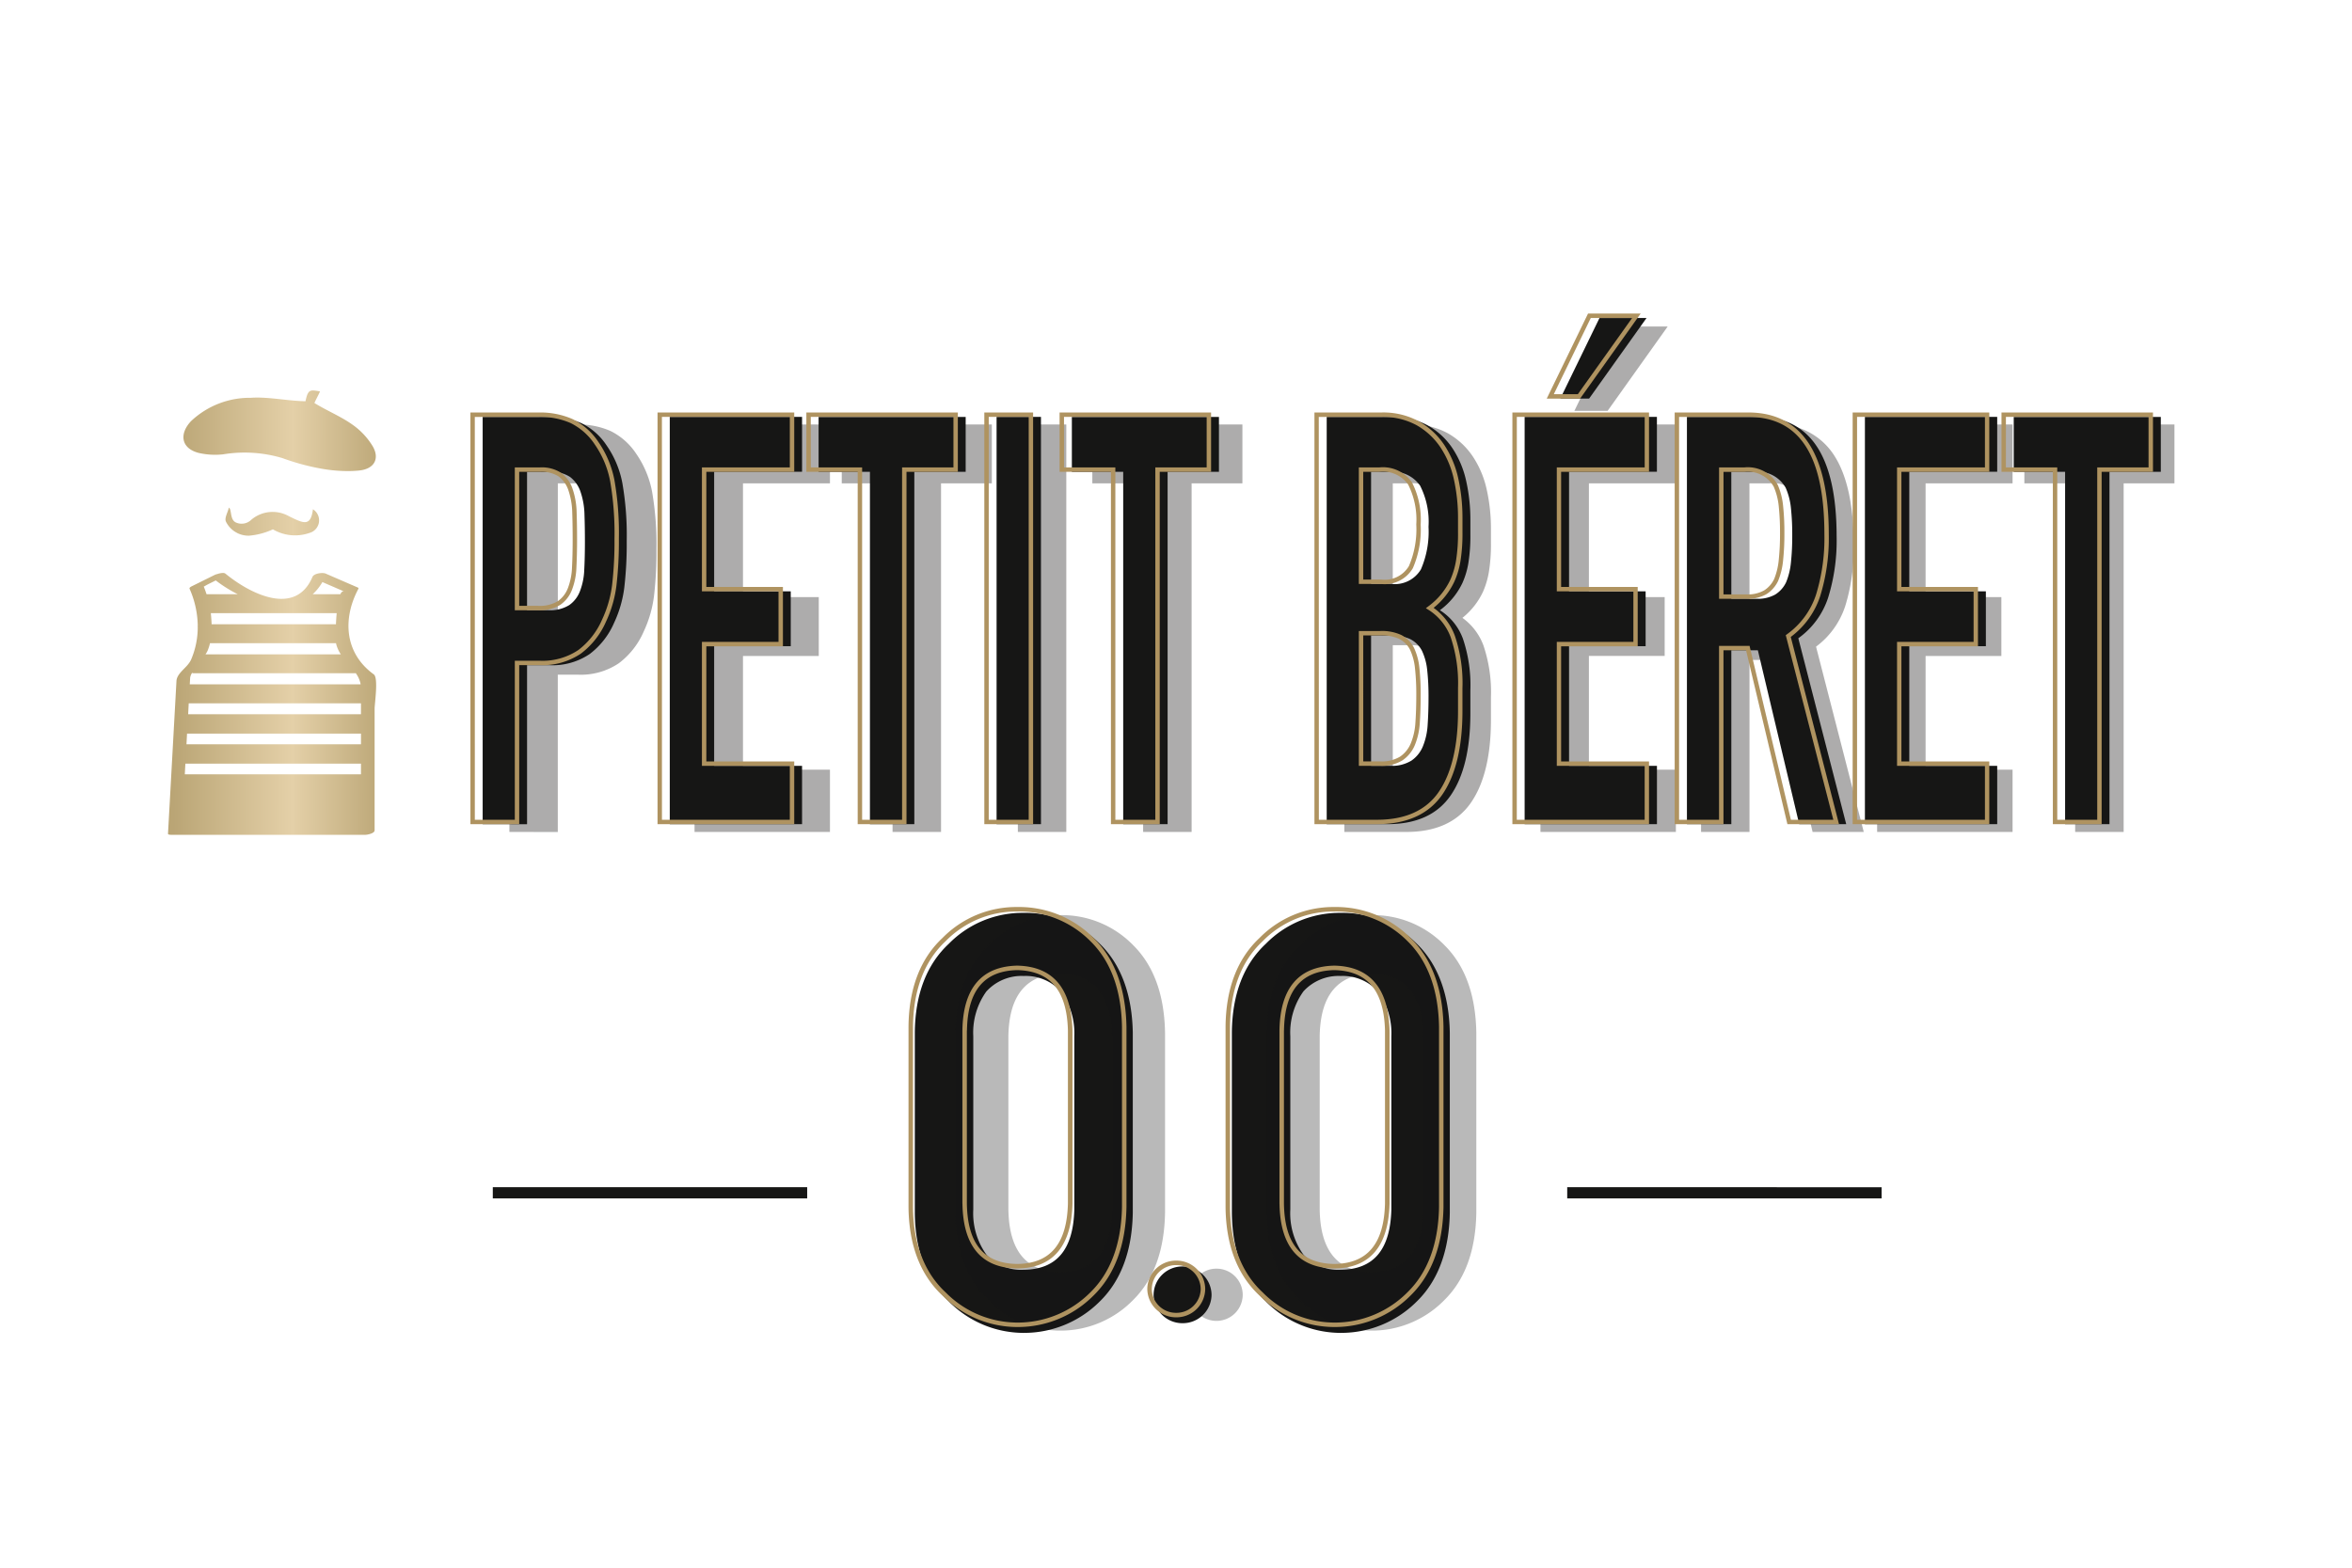 <svg id="Logo" xmlns="http://www.w3.org/2000/svg" xmlns:xlink="http://www.w3.org/1999/xlink" width="210" height="140" viewBox="0 0 210 140">
  <defs>
    <linearGradient id="linear-gradient" x1="0.026" y1="0.617" x2="1.027" y2="0.621" gradientUnits="objectBoundingBox">
      <stop offset="0" stop-color="#baa575"/>
      <stop offset="0.561" stop-color="#e4d0a8"/>
      <stop offset="1" stop-color="#baa575"/>
    </linearGradient>
  </defs>
  <rect id="Rectangle_1" data-name="Rectangle 1" width="210" height="140" fill="rgba(239,237,238,0)"/>
  <g id="Groupe_4661" data-name="Groupe 4661" transform="translate(14)">
    <path id="Union_4" data-name="Union 4" d="M-4804.714,39.68c-.1,0-.282-.01-.287-.091v-.005q.314-5.646.626-11.291.065-1.172.13-2.345c.042-.751,1-1.2,1.308-1.918a7.316,7.316,0,0,0,.591-2.942c0-.011-.014-.018-.014-.028s.013-.02.016-.032a8.46,8.46,0,0,0-.732-3.326c-.047-.106.189-.213.253-.244l2.021-1a.83.83,0,0,1,.2-.062,1.646,1.646,0,0,1,.5-.1.367.367,0,0,1,.227.058c2.224,1.827,6.269,3.856,7.775.289.13-.308.9-.411,1.178-.289l2.889,1.253a.08.08,0,0,1,.031.105c-1.4,2.615-1.281,5.717,1.374,7.641.428.31.074,2.612.074,3.068V39.283c0,.276-.652.4-.868.4h-17.289Zm1.213-5.4h15.729v-.955h-15.677Q-4803.476,33.807-4803.5,34.284Zm.149-2.684h15.581v-.955H-4803.3C-4803.317,30.963-4803.335,31.282-4803.352,31.6Zm.148-2.684h15.432v-.975h-15.378C-4803.167,28.266-4803.186,28.592-4803.2,28.916Zm.181-3.269q-.015.3-.034.6h15.258a2.474,2.474,0,0,0-.444-1.008c-.012,0-.02.013-.034.013h-14.488a.189.189,0,0,1-.085-.032A1.117,1.117,0,0,0-4803.023,25.647Zm1.55-2.39a2.341,2.341,0,0,1-.178.311h12.079a3.067,3.067,0,0,1-.416-.927c0-.015-.005-.045-.009-.068h-11.254A4.091,4.091,0,0,1-4801.473,23.257Zm.367-2.373h11.1c.013-.325.036-.665.065-.995h-11.236C-4801.145,20.212-4801.118,20.547-4801.106,20.884Zm9.018-2.684h2.473c.095-.2.207-.3.341-.244l-1.943-.842A4.449,4.449,0,0,1-4792.088,18.2Zm-9.467,0h2.783a12.266,12.266,0,0,1-1.965-1.232l-.572.284c-.368.182-.458.261-.489.261a.014.014,0,0,1-.012-.005C-4801.717,17.733-4801.634,17.966-4801.556,18.2Zm2.757-5.459a2.216,2.216,0,0,1-1.036-1.04c-.129-.315.154-.774.271-1.236.275.172.066,1.092.643,1.335a1.236,1.236,0,0,0,1.363-.257,2.947,2.947,0,0,1,3.346-.315c1.293.636,1.947.987,2.151-.615a1.165,1.165,0,0,1-.309,2.112,3.906,3.906,0,0,1-3.264-.319,6.371,6.371,0,0,1-2.143.566A2.317,2.317,0,0,1-4798.8,12.741ZM-4791.21,7a20.4,20.4,0,0,1-3.563-.957,11.79,11.79,0,0,0-5.3-.341,6.51,6.51,0,0,1-2.2-.129c-1.547-.405-1.754-1.68-.672-2.834a7.638,7.638,0,0,1,5.335-2.085c1.526-.111,3.216.274,4.883.308.161-.742.286-.964.675-.964a3.449,3.449,0,0,1,.623.09c-.146.331-.384.758-.5,1.031,1.147.71,2.447,1.228,3.514,2.017a6.385,6.385,0,0,1,1.68,1.827c.663,1.12.158,2.05-1.208,2.185-.337.034-.681.049-1.026.049A13.412,13.412,0,0,1-4791.21,7Z" transform="translate(4806.001 34.871)" fill="url(#linear-gradient)"/>
    <path id="Union_11" data-name="Union 11" d="M-2164.973-1976.487h0a9.41,9.41,0,0,1-6.683-2.81c-1.984-1.849-3-4.51-3.035-7.907v-16.1c.031-3.414,1.051-6.083,3.035-7.933a9.229,9.229,0,0,1,6.685-2.761,9.371,9.371,0,0,1,6.8,2.763c1.888,1.85,2.878,4.518,2.94,7.928v16.1c-.062,3.4-1.052,6.058-2.941,7.907a9.546,9.546,0,0,1-6.8,2.812Zm-3.325-30.5a6.291,6.291,0,0,0-1.173,4.01v15.472a6.332,6.332,0,0,0,1.173,4.032,4.186,4.186,0,0,0,3.325,1.35c2.952-.034,4.432-1.8,4.523-5.385v-15.47a6.378,6.378,0,0,0-1.2-4.009,4.259,4.259,0,0,0-3.32-1.374A4.255,4.255,0,0,0-2168.3-2006.987Zm-24.981,30.5h0a9.41,9.41,0,0,1-6.683-2.81c-1.984-1.849-3.005-4.51-3.036-7.907v-16.1c.031-3.415,1.052-6.083,3.036-7.934a9.23,9.23,0,0,1,6.685-2.76,9.367,9.367,0,0,1,6.8,2.763c1.889,1.85,2.878,4.518,2.941,7.928v16.1c-.063,3.4-1.052,6.058-2.942,7.907a9.544,9.544,0,0,1-6.8,2.812Zm-3.325-30.5a6.3,6.3,0,0,0-1.174,4.01v15.472a6.338,6.338,0,0,0,1.174,4.032,4.185,4.185,0,0,0,3.325,1.35c2.952-.034,4.431-1.8,4.522-5.385v-15.47a6.37,6.37,0,0,0-1.2-4.009,4.256,4.256,0,0,0-3.319-1.374A4.252,4.252,0,0,0-2196.6-2006.987Zm14.926,27.1a2.563,2.563,0,0,1,2.587-2.533,2.564,2.564,0,0,1,2.588,2.533,2.564,2.564,0,0,1-2.588,2.534A2.564,2.564,0,0,1-2181.678-1979.892Z" transform="translate(2270.678 2095.519)" fill="#161615" stroke="rgba(0,0,0,0)" stroke-miterlimit="10" stroke-width="1"/>
    <path id="Union_5" data-name="Union 5" d="M-4804.285-46.646q-2.876-2.727-2.919-7.762v-16.1q.045-5.056,2.919-7.788a8.751,8.751,0,0,1,6.426-2.7,8.887,8.887,0,0,1,6.542,2.7q2.736,2.73,2.827,7.788v16.1q-.089,5.035-2.827,7.762a9.058,9.058,0,0,1-6.542,2.754A8.924,8.924,0,0,1-4804.285-46.646Zm1.811-23.537v15.475q.087,5.535,4.616,5.584,4.5-.051,4.64-5.584V-70.183q-.138-5.482-4.64-5.583Q-4802.385-75.666-4802.474-70.183Zm-29.606,23.537q-2.876-2.727-2.919-7.762v-16.1q.045-5.056,2.919-7.788a8.751,8.751,0,0,1,6.426-2.7,8.887,8.887,0,0,1,6.542,2.7q2.736,2.73,2.829,7.788v16.1q-.091,5.035-2.829,7.762a9.058,9.058,0,0,1-6.542,2.754A8.924,8.924,0,0,1-4832.081-46.646Zm1.811-23.537v15.475q.087,5.535,4.616,5.584,4.505-.051,4.64-5.584V-70.183q-.138-5.482-4.64-5.583Q-4830.181-75.666-4830.27-70.183Zm16.237,23.089a2.336,2.336,0,0,1,2.342-2.331,2.336,2.336,0,0,1,2.342,2.331,2.337,2.337,0,0,1-2.342,2.332A2.337,2.337,0,0,1-4814.033-47.094Z" transform="translate(4906.304 162.721)" fill="#161615" stroke="rgba(0,0,0,0)" stroke-miterlimit="10" stroke-width="1" opacity="0.3"/>
    <path id="Union_10" data-name="Union 10" d="M-2107.07-2013v-1H-2079v1Zm-95.93,0v-1h28.07v1Z" transform="translate(2233 2120.022)" fill="#161615"/>
    <path id="Union_6" data-name="Union 6" d="M-4773.66,34.7c-1.98-1.845-3-4.506-3.032-7.906v-16.1c.03-3.413,1.052-6.083,3.035-7.934A9.232,9.232,0,0,1-4766.974,0a9.369,9.369,0,0,1,6.8,2.762c1.888,1.85,2.878,4.517,2.94,7.928v16.1c-.062,3.4-1.052,6.058-2.941,7.907a9.534,9.534,0,0,1-6.8,2.811A9.409,9.409,0,0,1-4773.66,34.7Zm.283-31.65c-1.905,1.776-2.883,4.347-2.914,7.644v16.1c.03,3.282,1.008,5.846,2.909,7.616a9.013,9.013,0,0,0,6.411,2.7,9.133,9.133,0,0,0,6.517-2.7c1.813-1.773,2.762-4.338,2.822-7.624v-16.1c-.06-3.3-1.009-5.87-2.82-7.644A8.978,8.978,0,0,0-4766.974.4,8.84,8.84,0,0,0-4773.377,3.049Zm-28.59,31.65c-1.98-1.845-3-4.506-3.033-7.906v-16.1c.03-3.413,1.053-6.083,3.037-7.934A9.229,9.229,0,0,1-4795.281,0a9.366,9.366,0,0,1,6.8,2.762c1.89,1.85,2.878,4.517,2.941,7.928v16.1c-.063,3.4-1.052,6.058-2.941,7.907a9.537,9.537,0,0,1-6.8,2.811A9.406,9.406,0,0,1-4801.967,34.7Zm.282-31.65c-1.9,1.776-2.882,4.347-2.914,7.644v16.1c.03,3.282,1.009,5.846,2.91,7.616a9.013,9.013,0,0,0,6.411,2.7,9.143,9.143,0,0,0,6.518-2.7c1.81-1.773,2.76-4.338,2.82-7.625V10.693c-.06-3.3-1.01-5.87-2.82-7.644A8.981,8.981,0,0,0-4795.281.4,8.84,8.84,0,0,0-4801.685,3.049Zm18.006,31.059a2.561,2.561,0,0,1,2.585-2.532,2.562,2.562,0,0,1,2.585,2.532,2.562,2.562,0,0,1-2.585,2.532A2.561,2.561,0,0,1-4783.679,34.108Zm.4,0a2.16,2.16,0,0,0,2.184,2.131,2.16,2.16,0,0,0,2.183-2.131,2.16,2.16,0,0,0-2.183-2.131A2.16,2.16,0,0,0-4783.277,34.108Zm11.4-7.612V11.017c.062-3.77,1.71-5.715,4.9-5.783,3.177.069,4.833,2.013,4.93,5.779v15.48c-.1,3.806-1.752,5.75-4.924,5.786C-4770.166,32.242-4771.814,30.3-4771.875,26.5Zm.4-15.476V26.492c.059,3.589,1.532,5.352,4.5,5.384,2.95-.033,4.431-1.8,4.522-5.388V11.019c-.091-3.559-1.574-5.32-4.528-5.384C-4769.942,5.7-4771.415,7.461-4771.474,11.019Zm-28.71,15.476V11.017c.063-3.77,1.711-5.715,4.9-5.783,3.179.069,4.834,2.013,4.931,5.779v15.48c-.1,3.806-1.753,5.75-4.924,5.786C-4798.473,32.242-4800.121,30.3-4800.184,26.5Zm.4-15.475V26.492c.059,3.589,1.532,5.352,4.5,5.384,2.95-.033,4.431-1.8,4.522-5.388V11.019c-.093-3.559-1.574-5.32-4.529-5.384C-4798.25,5.7-4799.722,7.461-4799.781,11.021Z" transform="translate(4872.117 81)" fill="#af9360" stroke="rgba(0,0,0,0)" stroke-miterlimit="10" stroke-width="1"/>
    <path id="Union_9" data-name="Union 9" d="M-2033.2-1887.869V-1919h-4.536v-5.256h13.4V-1919h-4.536v31.132Zm-17.682,0v-36.388h12.092V-1919h-7.765v10.157h6.765v5.257h-6.765v10.157h7.765v5.56Zm-5.762,0-3.653-15.364h-1.982v15.364h-4.324v-36.388h6.505a6.006,6.006,0,0,1,5.359,2.731c1.17,1.786,1.764,4.488,1.764,8.033a17.328,17.328,0,0,1-.761,5.472,7.357,7.357,0,0,1-2.6,3.605l4.26,16.546Zm-5.635-20.318h2.028a2.942,2.942,0,0,0,1.546-.349,2.369,2.369,0,0,0,.884-1,5.926,5.926,0,0,0,.4-1.681,21.64,21.64,0,0,0,.115-2.378,21.62,21.62,0,0,0-.115-2.377,5.73,5.73,0,0,0-.441-1.729,2.619,2.619,0,0,0-2.587-1.3h-1.834Zm-18.664,20.318v-36.388h12.092V-1919h-7.765v10.156h6.765v5.257h-6.765v10.157h7.765v5.56Zm-17.509,0v-36.388h5.929a6.587,6.587,0,0,1,3.31.785,6.626,6.626,0,0,1,2.239,2.084,8.69,8.69,0,0,1,1.24,2.974,15.931,15.931,0,0,1,.371,3.455v1.313a15.23,15.23,0,0,1-.177,2.512,7.408,7.408,0,0,1-.534,1.819,6.5,6.5,0,0,1-1.836,2.327,5.31,5.31,0,0,1,1.879,2.468,13.04,13.04,0,0,1,.668,4.621v2.021c0,3.194-.6,5.682-1.785,7.393-1.2,1.735-3.139,2.615-5.761,2.615Zm4.324-5.56h1.49a3.124,3.124,0,0,0,1.75-.419,2.643,2.643,0,0,0,.946-1.175,5.727,5.727,0,0,0,.407-1.855c.051-.741.077-1.552.077-2.412a21.017,21.017,0,0,0-.115-2.353,5.125,5.125,0,0,0-.438-1.648,2.21,2.21,0,0,0-.95-.949,3.726,3.726,0,0,0-1.64-.306h-1.526Zm0-16.07h1.566a2.484,2.484,0,0,0,2.454-1.181,8.2,8.2,0,0,0,.65-3.671,6.883,6.883,0,0,0-.72-3.532,2.717,2.717,0,0,0-2.538-1.116h-1.412Zm-22.29,21.63V-1919h-4.536v-5.256h13.4V-1919h-4.535v31.132Zm-11.186,0v-36.388h4.326v36.388Zm-11.186,0V-1919h-4.536v-5.256h13.4V-1919h-4.536v31.132Zm-17.681,0v-36.388h12.091V-1919h-7.765v10.157h6.766v5.257h-6.766v10.157h7.765v5.56Zm-16.531,0v-36.388h6.084a7.082,7.082,0,0,1,2.928.573,5.859,5.859,0,0,1,2.311,2.039,8.851,8.851,0,0,1,1.417,3.386,27.292,27.292,0,0,1,.389,5.171,33.759,33.759,0,0,1-.213,4.118,10.545,10.545,0,0,1-.922,3.2,7.05,7.05,0,0,1-2.216,2.831,6.066,6.066,0,0,1-3.656,1.025h-1.8v14.049Zm4.325-19.306h1.681a3.026,3.026,0,0,0,1.73-.419,2.412,2.412,0,0,0,.887-1.169,5.633,5.633,0,0,0,.353-1.808c.038-.743.057-1.572.057-2.466,0-.839-.013-1.644-.037-2.394a6.471,6.471,0,0,0-.335-1.935,2.546,2.546,0,0,0-.853-1.219,2.767,2.767,0,0,0-1.647-.414h-1.836Zm90.765-18.3,3.657-7.53h4.671l-5.362,7.53Z" transform="translate(2204.483 1962.165)" fill="#adacac" stroke="rgba(0,0,0,0)" stroke-miterlimit="10" stroke-width="1"/>
    <path id="Union_7" data-name="Union 7" d="M-2059.71-1915.792v-31.467h-4.586v-4.9h13.132v4.9h-4.583v31.467Zm-17.874,0v-36.371h11.812v4.9h-7.849v10.676h6.837v4.9h-6.837V-1921h7.849v5.21Zm-5.866,0-3.692-15.53h-2.369v15.53h-3.964v-36.371h6.371q6.993,0,6.994,10.676a17.216,17.216,0,0,1-.758,5.466,7.208,7.208,0,0,1-2.662,3.627l4.276,16.6Zm-6.061-20.127h2.253a3.176,3.176,0,0,0,1.671-.382,2.608,2.608,0,0,0,.97-1.1,6.171,6.171,0,0,0,.428-1.762,22.282,22.282,0,0,0,.116-2.425,22.318,22.318,0,0,0-.116-2.427,5.927,5.927,0,0,0-.467-1.814,2.852,2.852,0,0,0-2.8-1.429h-2.057Zm-18.455,20.127v-36.371h11.811v4.9H-2104v10.676h6.837v4.9H-2104V-1921h7.848v5.21Zm-17.672,0v-36.371h5.79a6.434,6.434,0,0,1,3.244.767,6.449,6.449,0,0,1,2.2,2.043,8.6,8.6,0,0,1,1.224,2.938,15.9,15.9,0,0,1,.37,3.447v1.329a15.216,15.216,0,0,1-.175,2.5,7.284,7.284,0,0,1-.527,1.788,6.416,6.416,0,0,1-2.019,2.452,5.082,5.082,0,0,1,2.058,2.553,12.967,12.967,0,0,1,.662,4.6v2.044q0,4.8-1.769,7.356t-5.654,2.554Zm3.963-5.21h1.709a3.341,3.341,0,0,0,1.885-.46,2.855,2.855,0,0,0,1.029-1.277,5.964,5.964,0,0,0,.428-1.941q.077-1.123.077-2.453a21.581,21.581,0,0,0-.116-2.4,5.323,5.323,0,0,0-.467-1.737,2.424,2.424,0,0,0-1.048-1.047,3.926,3.926,0,0,0-1.75-.332h-1.748Zm0-16.245h1.787a2.719,2.719,0,0,0,2.662-1.3,8.467,8.467,0,0,0,.679-3.806,7.121,7.121,0,0,0-.757-3.678,2.963,2.963,0,0,0-2.74-1.226h-1.632Zm-22.133,21.455v-31.467h-4.584v-4.9h13.133v4.9h-4.585v31.467Zm-11.306,0v-36.371h3.963v36.371Zm-11.308,0v-31.467h-4.583v-4.9h13.132v4.9h-4.585v31.467Zm-17.871,0v-36.371h11.811v4.9h-7.848v10.676h6.839v4.9h-6.839V-1921h7.848v5.21Zm-16.706,0v-36.371h5.943a6.936,6.936,0,0,1,2.875.562,5.686,5.686,0,0,1,2.253,1.994,8.7,8.7,0,0,1,1.4,3.344,27.107,27.107,0,0,1,.391,5.186,33.7,33.7,0,0,1-.214,4.137,10.477,10.477,0,0,1-.913,3.167,6.947,6.947,0,0,1-2.177,2.785,5.912,5.912,0,0,1-3.575,1h-2.019v14.2Zm3.963-19.105h1.9a3.25,3.25,0,0,0,1.868-.459,2.684,2.684,0,0,0,.97-1.278,5.888,5.888,0,0,0,.37-1.889q.058-1.123.058-2.5,0-1.276-.039-2.426a6.716,6.716,0,0,0-.35-2.017,2.775,2.775,0,0,0-.931-1.329,2.98,2.98,0,0,0-1.789-.459h-2.057Zm92.255-18.9,3.5-7.2h4.2l-5.129,7.2Z" transform="translate(2230.094 1989.393)" fill="#161615" stroke="rgba(0,0,0,0)" stroke-miterlimit="10" stroke-width="1"/>
    <path id="Union_8" data-name="Union 8" d="M-2031.71-1887.4v-31.466h-4.586v-5.3h13.526v5.3h-4.584v31.466Zm-4.192-31.86h4.586v31.467h3.569v-31.467h4.583v-4.51H-2035.9Zm-13.682,31.86v-36.764h12.2v5.3h-7.847v10.282h6.836v5.3h-6.836V-1893h7.847v5.6Zm.394-.393h11.417v-4.816h-7.848v-11.07h6.836v-4.511h-6.836v-11.07h7.848v-4.51h-11.417Zm-6.219.393-3.692-15.529h-2.017v15.529h-4.357v-36.764h6.568c4.772,0,7.191,3.659,7.191,10.873a17.509,17.509,0,0,1-.768,5.53,7.426,7.426,0,0,1-2.626,3.642l4.307,16.719Zm-3.38-15.923,3.692,15.53h3.787l-4.247-16.486.109-.078a7.048,7.048,0,0,0,2.592-3.53,17.115,17.115,0,0,0,.748-5.4c0-7.052-2.224-10.479-6.8-10.479h-6.174v35.977h3.568v-15.53Zm-21.177,15.923v-36.764h12.2v5.3h-7.848v10.282h6.838v5.3h-6.838V-1893h7.848v5.6Zm.394-.393h11.417v-4.816H-2076v-11.07h6.837v-4.511H-2076v-11.07h7.848v-4.51h-11.417Zm-18.067.393v-36.764h5.987a6.659,6.659,0,0,1,3.342.793,6.676,6.676,0,0,1,2.261,2.105,8.827,8.827,0,0,1,1.253,3,16.236,16.236,0,0,1,.374,3.49v1.329a15.394,15.394,0,0,1-.177,2.536,7.378,7.378,0,0,1-.542,1.837,6.55,6.55,0,0,1-1.859,2.356,5.336,5.336,0,0,1,1.9,2.5,13.158,13.158,0,0,1,.676,4.668v2.044c0,3.226-.607,5.738-1.8,7.468-1.212,1.75-3.168,2.638-5.816,2.638Zm.394-.393h5.2c2.51,0,4.358-.832,5.492-2.47,1.15-1.661,1.733-4.1,1.733-7.243v-2.044a12.831,12.831,0,0,0-.648-4.525,4.917,4.917,0,0,0-1.979-2.459l-.244-.152.23-.173a6.252,6.252,0,0,0,1.958-2.376,7.085,7.085,0,0,0,.511-1.739,15.064,15.064,0,0,0,.172-2.47v-1.329a15.775,15.775,0,0,0-.365-3.4,8.435,8.435,0,0,0-1.2-2.871,6.293,6.293,0,0,0-2.128-1.981,6.282,6.282,0,0,0-3.146-.741h-5.593Zm-18.564.393v-31.466h-4.585v-5.3h13.526v5.3h-4.584v31.466Zm-4.19-31.86h4.584v31.467h3.569v-31.467h4.584v-4.51H-2120Zm-7.115,31.86v-36.764h4.356v36.764Zm.394-.393h3.568v-35.977h-3.568Zm-11.7.393v-31.466h-4.583v-5.3h13.525v5.3h-4.585v31.466Zm-4.189-31.86h4.584v31.467h3.568v-31.467h4.586v-4.51h-12.739Zm-13.682,31.86v-36.764h12.205v5.3h-7.848v10.282h6.838v5.3h-6.838V-1893h7.848v5.6Zm.393-.393h11.417v-4.816h-7.848v-11.07h6.839v-4.511h-6.839v-11.07h7.848v-4.51H-2155.9Zm-17.1.393v-36.764h6.139a7.167,7.167,0,0,1,2.958.58,5.915,5.915,0,0,1,2.333,2.058,8.965,8.965,0,0,1,1.431,3.42,27.467,27.467,0,0,1,.394,5.224,34.014,34.014,0,0,1-.216,4.162,10.694,10.694,0,0,1-.93,3.227,7.175,7.175,0,0,1-2.239,2.858,6.127,6.127,0,0,1-3.691,1.035h-1.823v14.2Zm.393-.393h3.57v-14.2h2.216a5.749,5.749,0,0,0,3.458-.958,6.79,6.79,0,0,0,2.114-2.707,10.332,10.332,0,0,0,.9-3.109,33.756,33.756,0,0,0,.212-4.113,27.2,27.2,0,0,0-.386-5.146,8.571,8.571,0,0,0-1.366-3.271,5.529,5.529,0,0,0-2.174-1.927,6.767,6.767,0,0,0-2.8-.544h-5.746Zm78.93-4.816v-12.041h1.945a4.134,4.134,0,0,1,1.838.353,2.629,2.629,0,0,1,1.133,1.13,5.477,5.477,0,0,1,.49,1.808,21.711,21.711,0,0,1,.117,2.423c0,.883-.026,1.713-.078,2.467a6.164,6.164,0,0,1-.443,2.005,3.061,3.061,0,0,1-1.1,1.362,3.546,3.546,0,0,1-2,.494Zm.394-.394h1.512a3.169,3.169,0,0,0,1.776-.427,2.676,2.676,0,0,0,.958-1.191,5.77,5.77,0,0,0,.412-1.877c.052-.743.077-1.564.077-2.439a21.37,21.37,0,0,0-.115-2.378,5.154,5.154,0,0,0-.448-1.672,2.241,2.241,0,0,0-.96-.958,3.762,3.762,0,0,0-1.661-.31h-1.551Zm-75.755-13.5v-12.756h2.253a3.173,3.173,0,0,1,1.906.5,2.965,2.965,0,0,1,1,1.42,6.962,6.962,0,0,1,.362,2.076c.026.8.039,1.615.039,2.434,0,.914-.02,1.76-.059,2.514a6.076,6.076,0,0,1-.384,1.954,2.884,2.884,0,0,1-1.04,1.365,3.454,3.454,0,0,1-1.98.494Zm.393-.393h1.705a3.076,3.076,0,0,0,1.754-.425,2.5,2.5,0,0,0,.9-1.186,5.761,5.761,0,0,0,.356-1.829c.038-.747.058-1.586.058-2.494,0-.815-.012-1.629-.038-2.42a6.6,6.6,0,0,0-.339-1.958,2.586,2.586,0,0,0-.864-1.237,2.817,2.817,0,0,0-1.672-.42h-1.86Zm107.131-.628v-11.734h2.255a3.046,3.046,0,0,1,2.974,1.536,6.149,6.149,0,0,1,.487,1.883,22.485,22.485,0,0,1,.117,2.449,22.437,22.437,0,0,1-.117,2.447,6.394,6.394,0,0,1-.442,1.819,2.833,2.833,0,0,1-1.048,1.188,3.38,3.38,0,0,1-1.776.412Zm.394-.394h2.056a3.008,3.008,0,0,0,1.569-.353,2.451,2.451,0,0,0,.9-1.018,6.067,6.067,0,0,0,.409-1.7,22.347,22.347,0,0,0,.114-2.4,22.368,22.368,0,0,0-.114-2.4,5.786,5.786,0,0,0-.451-1.754,2.65,2.65,0,0,0-2.619-1.315h-1.861Zm-32.558-.934v-10.406h1.829a3.153,3.153,0,0,1,2.907,1.319,7.329,7.329,0,0,1,.786,3.782,8.66,8.66,0,0,1-.7,3.9,2.906,2.906,0,0,1-2.836,1.408Zm.394-.394h1.59a2.516,2.516,0,0,0,2.487-1.2,8.3,8.3,0,0,0,.658-3.714,6.964,6.964,0,0,0-.728-3.575,2.757,2.757,0,0,0-2.572-1.132h-1.435Zm16.383-16.156,3.689-7.6h4.7l-5.41,7.6Zm.63-.394h2.147l4.848-6.808h-3.691Z" transform="translate(2201 1961)" fill="#af9360" stroke="rgba(0,0,0,0)" stroke-miterlimit="10" stroke-width="1"/>
  </g>
</svg>
